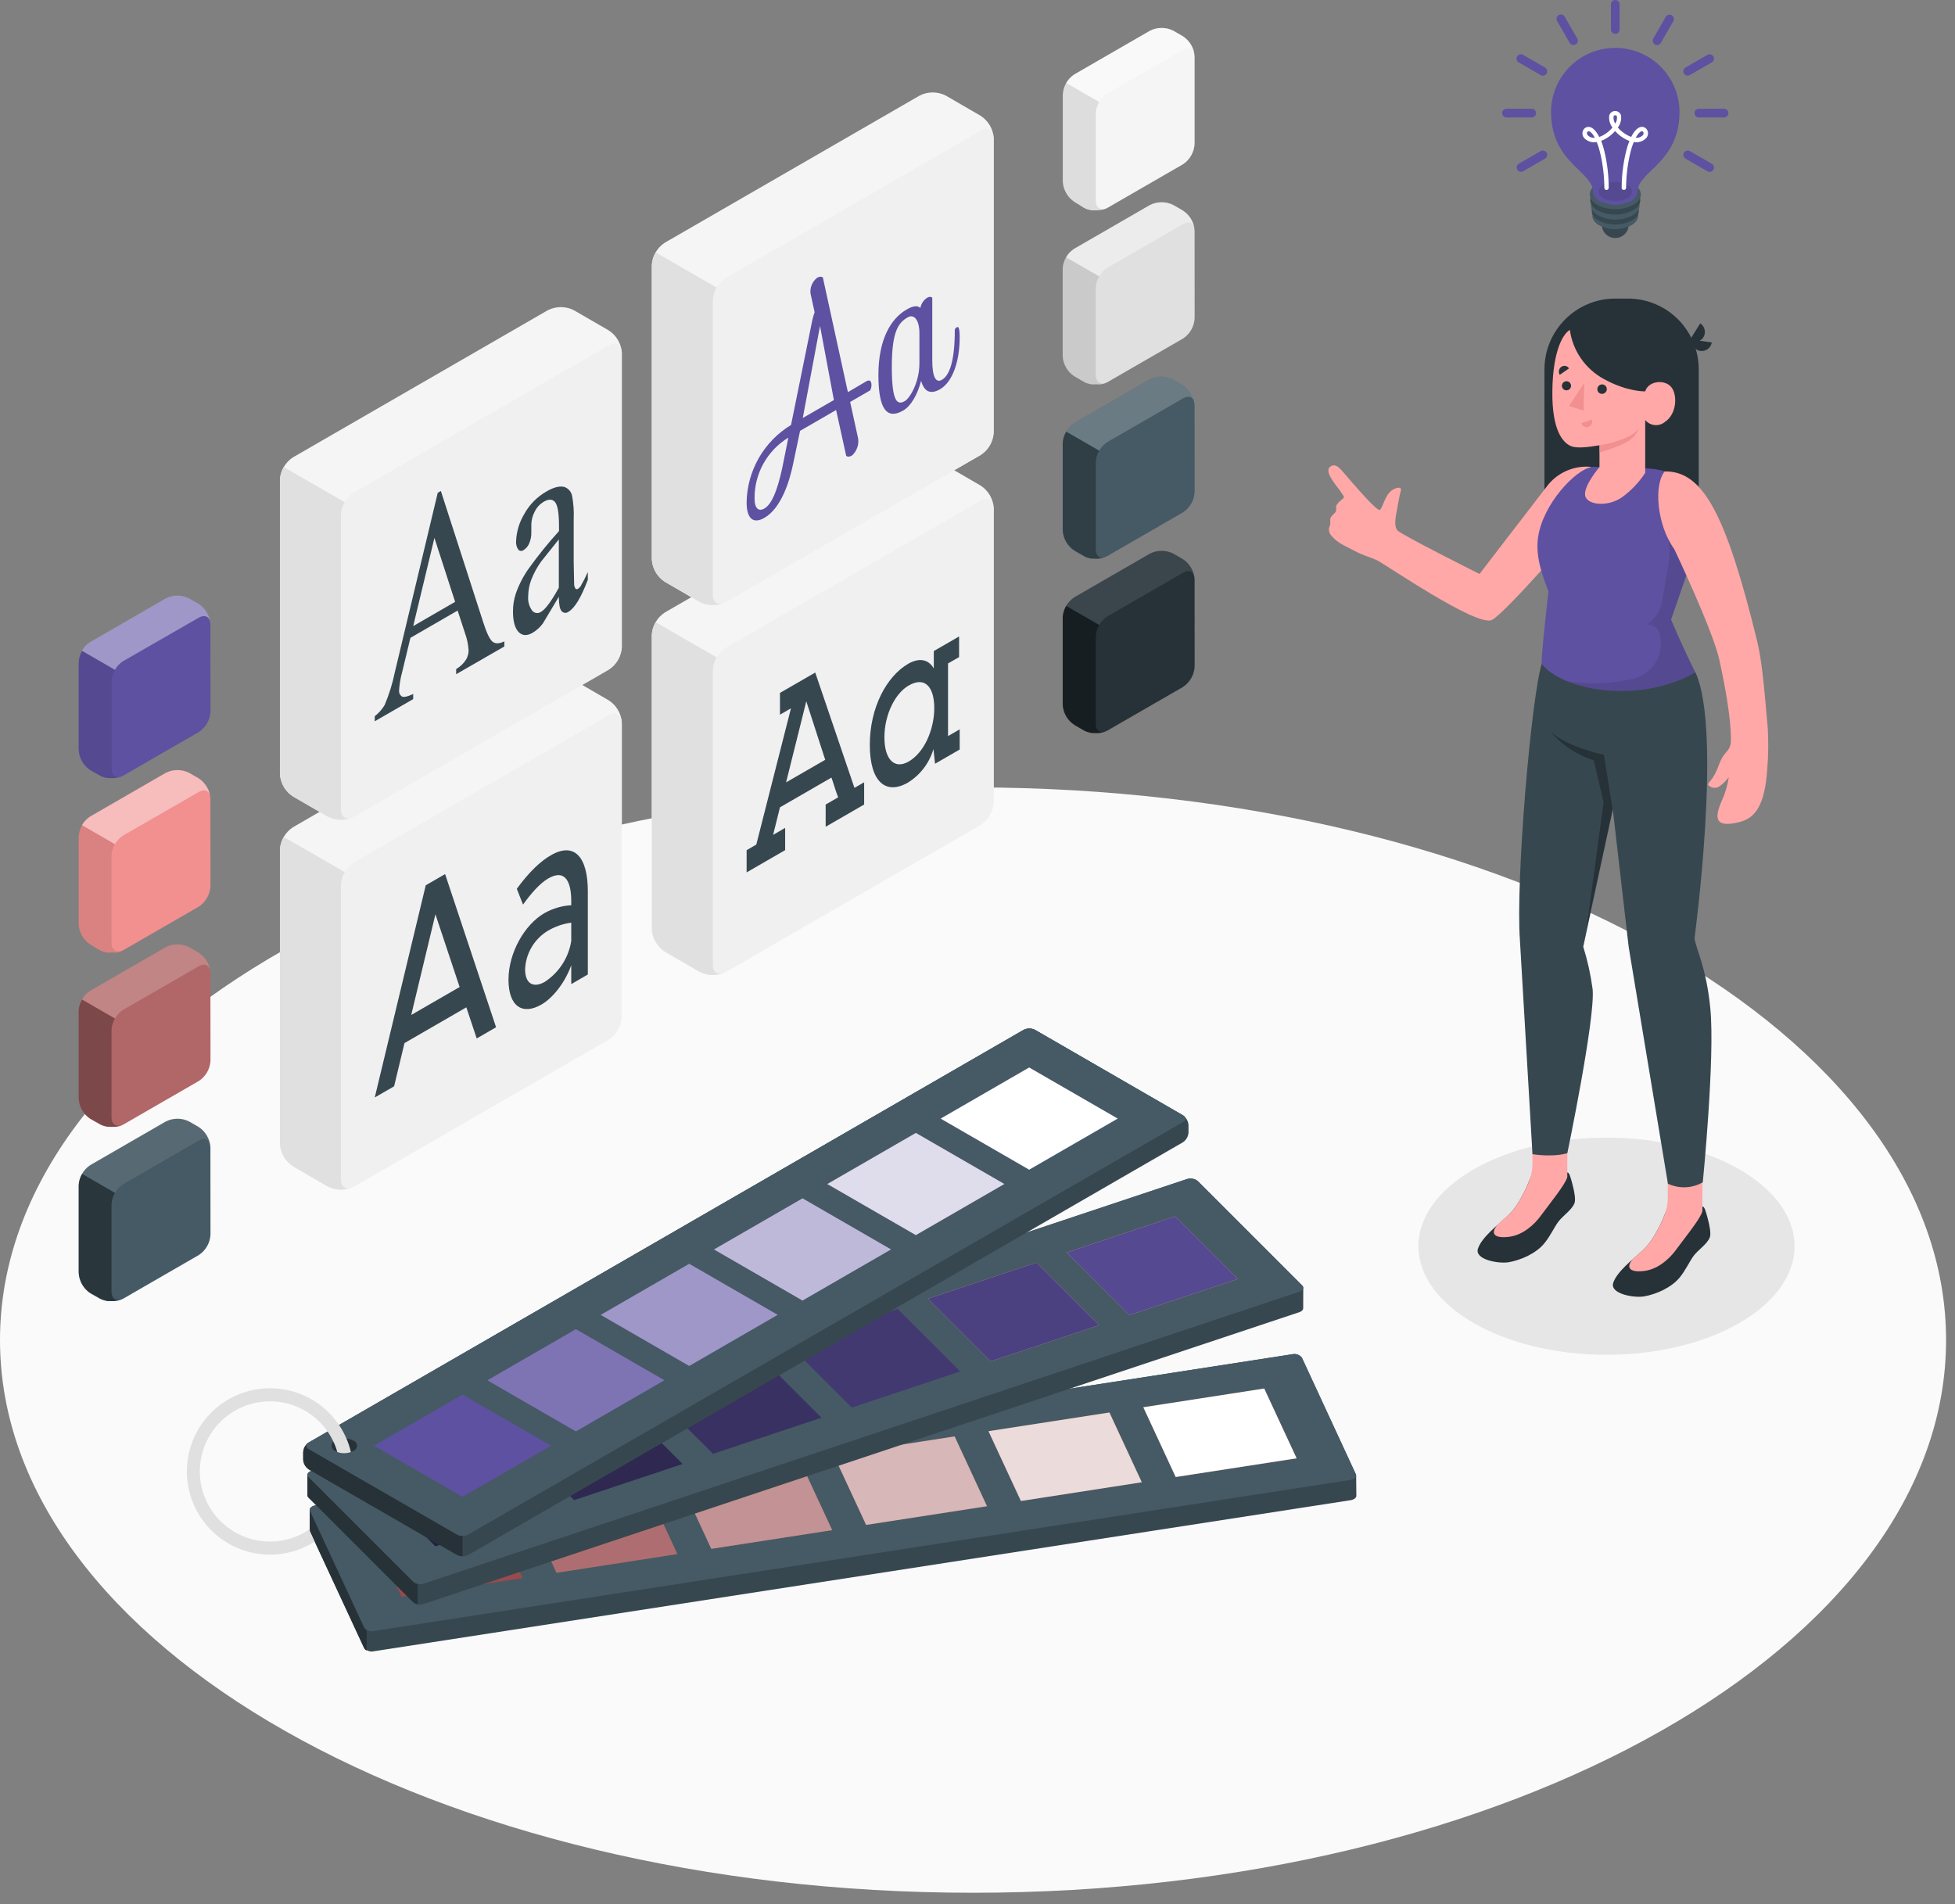 <svg xmlns="http://www.w3.org/2000/svg" width="155" height="151" viewBox="0 0 155 151" fill="none"><rect x="0" y="0" width="155" height="151" fill="#808080" stroke="none"/><path d="M77.146 150.079C119.752 150.079 154.292 130.459 154.292 106.256C154.292 82.054 119.752 62.434 77.146 62.434C34.539 62.434 0 82.054 0 106.256C0 130.459 34.539 150.079 77.146 150.079Z" fill="#FAFAFA"></path><path d="M127.369 107.421C135.603 107.421 142.279 103.567 142.279 98.812C142.279 94.057 135.603 90.203 127.369 90.203C119.135 90.203 112.46 94.057 112.46 98.812C112.46 103.567 119.135 107.421 127.369 107.421Z" fill="#E6E6E6"></path><path d="M107.521 116.991C107.521 116.96 107.514 116.929 107.5 116.901L103.204 107.642C103.113 107.529 102.991 107.445 102.853 107.399C102.716 107.353 102.568 107.348 102.427 107.383L25.029 119.358C24.742 119.403 24.555 119.555 24.559 119.704V121.325C24.559 121.356 24.566 121.386 24.579 121.414L28.875 130.67C28.967 130.782 29.089 130.867 29.226 130.912C29.364 130.958 29.512 130.964 29.653 130.929L107.068 118.954C107.359 118.909 107.545 118.757 107.538 118.591L107.521 116.991Z" fill="#37474F"></path><path d="M25.029 119.358L102.444 107.383C102.585 107.348 102.733 107.353 102.871 107.399C103.008 107.445 103.13 107.529 103.222 107.642L107.5 116.901C107.59 117.094 107.39 117.295 107.051 117.347L29.653 129.322C29.512 129.358 29.364 129.353 29.226 129.307C29.088 129.261 28.966 129.176 28.875 129.063L24.579 119.814C24.489 119.61 24.69 119.41 25.029 119.358Z" fill="#455A64"></path><path d="M29.276 121.076L31.847 126.609L41.434 125.126L38.867 119.593L29.276 121.076Z" fill="#9A4A4D"></path><path d="M53.825 117.278L56.392 122.811L65.983 121.328L63.411 115.795L53.825 117.278Z" fill="#9A4A4D"></path><path opacity="0.4" d="M53.825 117.278L56.392 122.811L65.983 121.328L63.411 115.795L53.825 117.278Z" fill="white"></path><path d="M66.097 115.377L68.668 120.913L78.255 119.431L75.688 113.894L66.097 115.377Z" fill="#9A4A4D"></path><path opacity="0.6" d="M66.097 115.377L68.668 120.913L78.255 119.431L75.688 113.894L66.097 115.377Z" fill="white"></path><path d="M78.369 113.479L80.941 119.016L90.528 117.53L87.96 111.997L78.369 113.479Z" fill="#9A4A4D"></path><path opacity="0.8" d="M78.369 113.479L80.941 119.016L90.528 117.53L87.96 111.997L78.369 113.479Z" fill="white"></path><path d="M90.645 111.582L93.213 117.115L102.804 115.632L100.232 110.096L90.645 111.582Z" fill="#9A4A4D"></path><path d="M90.645 111.582L93.213 117.115L102.804 115.632L100.232 110.096L90.645 111.582Z" fill="white"></path><path d="M41.552 119.175L44.12 124.711L53.707 123.225L51.139 117.692L41.552 119.175Z" fill="#9A4A4D"></path><path opacity="0.2" d="M41.552 119.175L44.12 124.711L53.707 123.225L51.139 117.692L41.552 119.175Z" fill="white"></path><path d="M29.069 129.246V130.874C28.986 130.837 28.918 130.774 28.875 130.694L24.579 121.439C24.568 121.411 24.561 121.382 24.559 121.352V119.728C24.558 119.759 24.566 119.79 24.579 119.818L28.875 129.073C28.921 129.149 28.988 129.209 29.069 129.246Z" fill="#263238"></path><path d="M103.329 102.109C103.328 102.075 103.32 102.041 103.306 102.011C103.292 101.98 103.271 101.952 103.246 101.929L94.951 93.635C94.829 93.542 94.686 93.481 94.535 93.458C94.383 93.434 94.228 93.449 94.084 93.5L24.683 116.628C24.483 116.697 24.372 116.818 24.369 116.942V118.56C24.369 118.594 24.377 118.628 24.391 118.66C24.405 118.691 24.426 118.72 24.451 118.743L32.746 127.037C32.868 127.13 33.011 127.192 33.163 127.215C33.314 127.239 33.469 127.224 33.614 127.172L103.007 104.048C103.211 103.982 103.322 103.858 103.322 103.73L103.329 102.109Z" fill="#37474F"></path><path d="M24.683 116.628L94.077 93.496C94.222 93.445 94.376 93.431 94.528 93.455C94.679 93.478 94.822 93.539 94.945 93.631L103.239 101.926C103.415 102.102 103.312 102.327 103.008 102.427L33.617 125.562C33.472 125.612 33.318 125.627 33.166 125.603C33.015 125.58 32.872 125.519 32.749 125.427L24.455 117.132C24.275 116.956 24.379 116.732 24.683 116.628Z" fill="#455A64"></path><path d="M29.556 117.651L34.523 122.614L43.118 119.749L38.155 114.786L29.556 117.651Z" fill="#5E51A1"></path><path opacity="0.6" d="M29.556 117.651L34.523 122.614L43.118 119.749L38.155 114.786L29.556 117.651Z" fill="black"></path><path d="M51.564 110.317L56.531 115.276L65.126 112.411L60.163 107.448L51.564 110.317Z" fill="#5E51A1"></path><g opacity="0.4"><path d="M51.564 110.317L56.531 115.276L65.126 112.411L60.163 107.448L51.564 110.317Z" fill="black"></path></g><path d="M62.568 106.647L67.535 111.61L76.13 108.745L71.167 103.782L62.568 106.647Z" fill="#5E51A1"></path><g opacity="0.3"><path d="M62.568 106.647L67.535 111.61L76.13 108.745L71.167 103.782L62.568 106.647Z" fill="black"></path></g><path d="M73.572 102.98L78.539 107.943L87.134 105.074L82.171 100.115L73.572 102.98Z" fill="#FFA8A7"></path><path d="M73.572 102.98L78.539 107.943L87.134 105.074L82.171 100.115L73.572 102.98Z" fill="#5E51A1"></path><path opacity="0.2" d="M73.572 102.98L78.539 107.943L87.134 105.074L82.171 100.115L73.572 102.98Z" fill="black"></path><path d="M84.576 99.313L89.543 104.272L98.138 101.407L93.175 96.445L84.576 99.313Z" fill="#FFA8A7"></path><path d="M84.576 99.313L89.543 104.272L98.138 101.407L93.175 96.445L84.576 99.313Z" fill="#5E51A1"></path><path opacity="0.1" d="M84.576 99.313L89.543 104.272L98.138 101.407L93.175 96.445L84.576 99.313Z" fill="black"></path><path d="M40.56 113.984L45.526 118.947L54.122 116.078L49.159 111.119L40.56 113.984Z" fill="#5E51A1"></path><g opacity="0.5"><path d="M40.56 113.984L45.526 118.947L54.122 116.078L49.159 111.119L40.56 113.984Z" fill="black"></path></g><path d="M33.109 125.593V127.21C32.98 127.189 32.861 127.131 32.763 127.044L24.469 118.75C24.443 118.726 24.423 118.698 24.409 118.667C24.394 118.635 24.387 118.601 24.386 118.567V116.973C24.393 117.035 24.422 117.092 24.469 117.132L32.763 125.427C32.861 125.514 32.98 125.571 33.109 125.593Z" fill="#263238"></path><path d="M24.037 115.152V115.736C24.046 115.892 24.091 116.043 24.169 116.178C24.247 116.313 24.356 116.428 24.486 116.514L36.237 123.288C36.376 123.359 36.53 123.396 36.686 123.396C36.842 123.396 36.996 123.359 37.135 123.288L93.78 90.576C93.911 90.491 94.019 90.376 94.097 90.241C94.176 90.106 94.221 89.954 94.229 89.798V89.214C94.221 89.058 94.176 88.907 94.098 88.772C94.02 88.636 93.911 88.522 93.78 88.437L82.046 81.659C81.907 81.59 81.753 81.553 81.597 81.553C81.441 81.553 81.287 81.59 81.148 81.659L24.486 114.374C24.355 114.46 24.247 114.575 24.169 114.71C24.091 114.845 24.046 114.996 24.037 115.152Z" fill="#37474F"></path><path d="M24.486 114.374L81.165 81.659C81.305 81.59 81.459 81.553 81.615 81.553C81.77 81.553 81.924 81.59 82.064 81.659L93.797 88.437C94.046 88.579 94.046 88.81 93.797 88.955L37.121 121.667C36.982 121.737 36.828 121.774 36.672 121.774C36.516 121.774 36.362 121.737 36.223 121.667L24.472 114.893C24.418 114.873 24.372 114.837 24.339 114.79C24.307 114.743 24.29 114.686 24.292 114.629C24.293 114.571 24.313 114.516 24.348 114.47C24.383 114.424 24.431 114.391 24.486 114.374Z" fill="#455A64"></path><path d="M36.672 121.777V123.395C36.516 123.398 36.361 123.361 36.223 123.288L24.489 116.514C24.359 116.428 24.25 116.313 24.172 116.178C24.095 116.043 24.049 115.892 24.04 115.736V115.152C24.046 115.015 24.079 114.881 24.139 114.758C24.198 114.635 24.282 114.526 24.386 114.437C24.23 114.578 24.261 114.782 24.476 114.893L36.209 121.667C36.351 121.744 36.511 121.782 36.672 121.777Z" fill="#263238"></path><path d="M24.486 114.374L81.165 81.659C81.305 81.59 81.459 81.553 81.615 81.553C81.77 81.553 81.924 81.59 82.064 81.659L93.797 88.437C94.046 88.579 94.046 88.81 93.797 88.955L37.121 121.667C36.982 121.737 36.828 121.773 36.672 121.773C36.516 121.773 36.362 121.737 36.223 121.667L24.472 114.893C24.418 114.873 24.372 114.837 24.339 114.79C24.307 114.743 24.29 114.686 24.292 114.629C24.293 114.571 24.313 114.516 24.348 114.47C24.383 114.424 24.431 114.391 24.486 114.374Z" fill="#455A64"></path><path d="M29.653 114.634L36.672 118.684L43.691 114.63L36.672 110.58L29.653 114.634Z" fill="#5E51A1"></path><path d="M47.624 104.259L54.644 108.309L61.659 104.255L54.644 100.205L47.624 104.259Z" fill="#5E51A1"></path><path opacity="0.4" d="M47.624 104.259L54.644 108.309L61.659 104.255L54.644 100.205L47.624 104.259Z" fill="white"></path><path d="M56.607 99.071L63.626 103.122L70.645 99.068L63.629 95.017L56.607 99.071Z" fill="#5E51A1"></path><path opacity="0.6" d="M56.607 99.071L63.626 103.122L70.645 99.068L63.629 95.017L56.607 99.071Z" fill="white"></path><path d="M65.592 93.883L72.612 97.934L79.631 93.88L72.612 89.83L65.592 93.883Z" fill="#5E51A1"></path><path opacity="0.8" d="M65.592 93.883L72.612 97.934L79.631 93.88L72.612 89.83L65.592 93.883Z" fill="white"></path><path d="M74.578 88.696L81.597 92.746L88.617 88.693L81.597 84.642L74.578 88.696Z" fill="#5E51A1"></path><path d="M74.578 88.696L81.597 92.746L88.617 88.693L81.597 84.642L74.578 88.696Z" fill="white"></path><path d="M38.639 109.446L45.658 113.497L52.677 109.443L45.658 105.392L38.639 109.446Z" fill="#5E51A1"></path><path opacity="0.2" d="M38.639 109.446L45.658 113.497L52.677 109.443L45.658 105.392L38.639 109.446Z" fill="white"></path><path d="M28.011 114.222C28.097 114.252 28.171 114.308 28.223 114.381C28.276 114.455 28.304 114.543 28.304 114.634C28.304 114.724 28.276 114.812 28.223 114.886C28.171 114.96 28.097 115.015 28.011 115.045C27.79 115.156 27.547 115.213 27.299 115.213C27.052 115.213 26.808 115.156 26.587 115.045C26.502 115.015 26.428 114.96 26.376 114.886C26.323 114.812 26.295 114.724 26.295 114.634C26.295 114.543 26.323 114.455 26.376 114.381C26.428 114.308 26.502 114.252 26.587 114.222C26.808 114.11 27.052 114.051 27.299 114.051C27.547 114.051 27.791 114.11 28.011 114.222Z" fill="#263238"></path><path d="M27.468 114.06C26.997 112.967 26.239 112.022 25.274 111.325C24.309 110.628 23.173 110.205 21.988 110.1C20.802 109.996 19.61 110.215 18.538 110.733C17.466 111.251 16.555 112.05 15.9 113.044C15.245 114.038 14.872 115.191 14.819 116.38C14.767 117.57 15.036 118.751 15.601 119.799C16.165 120.847 17.002 121.724 18.023 122.335C19.045 122.946 20.213 123.269 21.403 123.27C22.659 123.272 23.889 122.912 24.946 122.234L24.579 121.442C24.567 121.415 24.561 121.386 24.558 121.356V121.249C23.632 121.891 22.531 122.235 21.403 122.234C20.406 122.234 19.427 121.966 18.569 121.458C17.712 120.95 17.006 120.22 16.527 119.346C16.047 118.472 15.812 117.485 15.845 116.488C15.878 115.492 16.178 114.523 16.715 113.682C17.251 112.841 18.003 112.161 18.893 111.711C19.783 111.261 20.777 111.058 21.772 111.124C22.767 111.19 23.725 111.523 24.548 112.087C25.37 112.651 26.025 113.425 26.445 114.33C26.568 114.589 26.667 114.858 26.743 115.135C27.092 115.256 27.472 115.256 27.821 115.135C27.734 114.767 27.616 114.408 27.468 114.06Z" fill="#E0E0E0"></path><path d="M16.682 49.515C16.664 49.193 16.57 48.88 16.41 48.6C16.249 48.321 16.025 48.082 15.756 47.904L14.999 47.469C14.711 47.322 14.393 47.246 14.07 47.246C13.746 47.246 13.428 47.322 13.14 47.469L7.154 50.925C6.885 51.102 6.662 51.34 6.503 51.62C6.343 51.9 6.253 52.214 6.238 52.535V59.447C6.253 59.77 6.344 60.084 6.503 60.364C6.662 60.645 6.885 60.883 7.154 61.062L7.911 61.497C7.974 61.533 8.04 61.565 8.108 61.59L8.184 61.614C8.229 61.632 8.275 61.646 8.322 61.656L8.429 61.68L8.547 61.697H8.678H9.003C9.061 61.694 9.119 61.687 9.176 61.677H9.221L9.404 61.639H9.428C9.549 61.607 9.665 61.561 9.774 61.5L15.763 58.044C16.032 57.866 16.256 57.628 16.417 57.349C16.577 57.069 16.671 56.756 16.689 56.434L16.682 49.515Z" fill="#5E51A1"></path><path opacity="0.4" d="M16.672 49.359C16.603 48.882 16.219 48.71 15.756 48.979L9.767 52.421C9.494 52.593 9.269 52.83 9.114 53.113L6.497 51.602C6.654 51.32 6.88 51.082 7.154 50.911L13.14 47.455C13.427 47.309 13.745 47.232 14.068 47.232C14.39 47.232 14.708 47.309 14.996 47.455L15.756 47.891C16.006 48.055 16.216 48.271 16.375 48.525C16.533 48.778 16.634 49.063 16.672 49.359Z" fill="white"></path><path opacity="0.1" d="M9.601 61.569C9.583 61.58 9.563 61.587 9.542 61.59L9.407 61.635C9.288 61.67 9.165 61.694 9.041 61.708C8.98 61.711 8.919 61.711 8.858 61.708C8.533 61.715 8.212 61.638 7.925 61.486L7.154 61.061C6.886 60.882 6.664 60.643 6.505 60.363C6.346 60.083 6.255 59.769 6.238 59.447V52.535C6.242 52.338 6.28 52.143 6.349 51.958L6.449 51.734C6.468 51.694 6.488 51.656 6.511 51.62L9.127 53.13C8.958 53.406 8.863 53.722 8.854 54.046V60.958C8.854 61.407 9.093 61.649 9.432 61.618H9.49C9.528 61.604 9.565 61.588 9.601 61.569Z" fill="black"></path><path d="M16.682 63.336C16.664 63.014 16.57 62.7 16.41 62.421C16.249 62.141 16.025 61.903 15.756 61.725L14.999 61.289C14.711 61.143 14.393 61.066 14.07 61.066C13.746 61.066 13.428 61.143 13.14 61.289L7.154 64.746C6.885 64.922 6.663 65.16 6.503 65.439C6.344 65.719 6.253 66.031 6.238 66.353V73.265C6.251 73.588 6.341 73.904 6.501 74.186C6.66 74.467 6.884 74.707 7.154 74.886L7.911 75.325C7.974 75.361 8.04 75.392 8.108 75.418L8.184 75.442C8.229 75.442 8.274 75.473 8.322 75.484L8.429 75.504L8.547 75.525C8.591 75.528 8.634 75.528 8.678 75.525H8.775H8.927H9H9.172H9.217C9.279 75.515 9.34 75.501 9.4 75.484H9.425C9.545 75.452 9.661 75.406 9.77 75.345L15.76 71.889C16.029 71.711 16.252 71.473 16.413 71.194C16.574 70.914 16.667 70.601 16.686 70.279L16.682 63.336Z" fill="#F28F8F"></path><path opacity="0.4" d="M16.672 63.176C16.603 62.703 16.219 62.527 15.756 62.8L9.767 66.246C9.493 66.416 9.268 66.654 9.114 66.937L6.497 65.426C6.653 65.143 6.879 64.905 7.154 64.735L13.14 61.279C13.427 61.133 13.745 61.056 14.068 61.056C14.39 61.056 14.708 61.133 14.996 61.279L15.756 61.715C16.005 61.878 16.215 62.093 16.373 62.346C16.531 62.598 16.633 62.881 16.672 63.176Z" fill="white"></path><path opacity="0.1" d="M9.601 75.39C9.582 75.399 9.562 75.406 9.542 75.411C9.498 75.428 9.453 75.442 9.407 75.453C9.288 75.491 9.165 75.515 9.041 75.525C8.98 75.529 8.919 75.529 8.858 75.525C8.533 75.532 8.212 75.456 7.925 75.304L7.154 74.886C6.886 74.706 6.664 74.466 6.505 74.185C6.346 73.904 6.254 73.591 6.238 73.268V66.356C6.242 66.159 6.279 65.964 6.349 65.779C6.378 65.701 6.411 65.625 6.449 65.551C6.468 65.513 6.488 65.476 6.511 65.44L9.114 66.937C8.944 67.213 8.85 67.529 8.841 67.853V74.765C8.841 75.214 9.079 75.456 9.418 75.421H9.476L9.601 75.39Z" fill="black"></path><path d="M16.682 77.153C16.665 76.831 16.572 76.518 16.411 76.239C16.25 75.959 16.026 75.722 15.756 75.546L14.999 75.107C14.711 74.962 14.392 74.887 14.07 74.887C13.747 74.887 13.428 74.962 13.14 75.107L7.154 78.563C6.878 78.733 6.651 78.971 6.494 79.254C6.332 79.534 6.244 79.85 6.238 80.173V87.085C6.251 87.409 6.341 87.725 6.501 88.008C6.66 88.29 6.884 88.531 7.154 88.71L7.911 89.145C7.973 89.183 8.039 89.215 8.108 89.239L8.184 89.266L8.322 89.308L8.429 89.328L8.547 89.349H8.678H8.775H9.003H9.176H9.221L9.404 89.311H9.428C9.549 89.278 9.665 89.231 9.774 89.169L15.763 85.713C16.033 85.537 16.257 85.3 16.418 85.021C16.579 84.741 16.672 84.428 16.689 84.106L16.682 77.153Z" fill="#B16668"></path><path opacity="0.2" d="M16.672 76.997C16.603 76.52 16.219 76.348 15.756 76.617L9.767 80.07C9.494 80.241 9.269 80.479 9.114 80.761L6.497 79.251C6.654 78.968 6.88 78.73 7.154 78.559L13.14 75.103C13.427 74.957 13.745 74.88 14.068 74.88C14.39 74.88 14.708 74.957 14.996 75.103L15.756 75.542C16.004 75.705 16.214 75.919 16.372 76.171C16.53 76.421 16.632 76.703 16.672 76.997Z" fill="white"></path><path opacity="0.3" d="M9.601 89.211L9.542 89.232C9.497 89.232 9.452 89.263 9.407 89.273C9.288 89.311 9.165 89.336 9.041 89.346C8.98 89.349 8.919 89.349 8.858 89.346C8.533 89.353 8.212 89.276 7.925 89.125L7.154 88.71C6.885 88.529 6.662 88.288 6.503 88.007C6.344 87.724 6.253 87.409 6.238 87.085V80.173C6.242 79.977 6.28 79.783 6.349 79.6C6.378 79.522 6.411 79.446 6.449 79.372C6.468 79.332 6.488 79.294 6.511 79.258L9.114 80.761C8.944 81.037 8.85 81.353 8.841 81.677V88.589C8.841 89.038 9.079 89.28 9.418 89.249H9.476L9.601 89.211Z" fill="black"></path><path d="M16.682 90.974C16.664 90.652 16.57 90.338 16.41 90.059C16.249 89.779 16.025 89.541 15.756 89.363L14.999 88.928C14.711 88.781 14.393 88.705 14.07 88.705C13.746 88.705 13.428 88.781 13.14 88.928L7.154 92.384C6.885 92.561 6.662 92.799 6.503 93.079C6.343 93.359 6.253 93.672 6.238 93.994V100.906C6.253 101.23 6.343 101.546 6.502 101.829C6.662 102.112 6.885 102.353 7.154 102.534L7.911 102.97C7.974 103.006 8.04 103.037 8.108 103.063L8.184 103.087C8.229 103.087 8.274 103.118 8.322 103.128C8.371 103.139 8.395 103.128 8.429 103.149C8.468 103.16 8.507 103.167 8.547 103.17H8.678H8.775H8.927H9.003L9.176 103.149H9.221C9.283 103.139 9.344 103.125 9.404 103.108H9.428C9.549 103.076 9.665 103.03 9.774 102.97L15.763 99.513C16.032 99.335 16.256 99.097 16.417 98.818C16.577 98.538 16.671 98.225 16.689 97.903L16.682 90.974Z" fill="#455A64"></path><path opacity="0.1" d="M16.672 90.815C16.603 90.341 16.219 90.168 15.756 90.438L9.767 93.894C9.494 94.065 9.269 94.303 9.114 94.585L6.497 93.075C6.654 92.792 6.88 92.555 7.154 92.384L13.14 88.928C13.427 88.781 13.745 88.705 14.068 88.705C14.39 88.705 14.708 88.781 14.996 88.928L15.756 89.363C16.003 89.526 16.213 89.739 16.371 89.99C16.529 90.24 16.632 90.521 16.672 90.815Z" fill="white"></path><path opacity="0.4" d="M9.601 103.028C9.583 103.039 9.563 103.046 9.542 103.049L9.407 103.094C9.288 103.129 9.165 103.153 9.041 103.167H8.858C8.533 103.173 8.212 103.097 7.925 102.945L7.154 102.534C6.885 102.353 6.662 102.112 6.502 101.829C6.343 101.546 6.253 101.23 6.238 100.906V93.994C6.242 93.797 6.279 93.602 6.349 93.417C6.378 93.339 6.411 93.263 6.449 93.189C6.468 93.151 6.488 93.114 6.511 93.078L9.114 94.585C8.944 94.861 8.85 95.177 8.841 95.501V102.413C8.841 102.862 9.079 103.104 9.418 103.07H9.476C9.519 103.059 9.561 103.045 9.601 103.028Z" fill="black"></path><path d="M94.713 4.486C94.694 4.164 94.6 3.85 94.439 3.571C94.278 3.291 94.053 3.053 93.783 2.876L93.03 2.44C92.742 2.293 92.423 2.217 92.1 2.217C91.777 2.217 91.459 2.293 91.171 2.44L85.185 5.896C84.916 6.071 84.693 6.307 84.532 6.584C84.372 6.862 84.279 7.173 84.262 7.493V14.405C84.281 14.727 84.375 15.041 84.536 15.32C84.698 15.6 84.922 15.838 85.192 16.015L85.948 16.479C86.011 16.514 86.075 16.546 86.142 16.572L86.222 16.596C86.266 16.596 86.311 16.627 86.36 16.637C86.408 16.648 86.432 16.637 86.467 16.658C86.505 16.669 86.545 16.676 86.584 16.679H86.716H87.037L87.21 16.658H87.255C87.317 16.648 87.378 16.634 87.438 16.617H87.462C87.582 16.584 87.698 16.538 87.808 16.479L93.797 13.023C94.066 12.842 94.289 12.601 94.448 12.319C94.607 12.037 94.698 11.722 94.713 11.398V4.486Z" fill="#F5F5F5"></path><path opacity="0.4" d="M94.713 4.327C94.644 3.854 94.26 3.681 93.797 3.95L87.801 7.406C87.527 7.576 87.302 7.815 87.148 8.098L84.528 6.587C84.687 6.305 84.914 6.068 85.188 5.896L91.174 2.44C91.461 2.293 91.779 2.217 92.102 2.217C92.424 2.217 92.743 2.293 93.03 2.44L93.79 2.875C94.039 3.037 94.25 3.251 94.409 3.501C94.568 3.751 94.672 4.033 94.713 4.327Z" fill="white"></path><path opacity="0.1" d="M87.638 16.541C87.62 16.551 87.6 16.558 87.58 16.561L87.445 16.606C87.325 16.641 87.203 16.665 87.079 16.679H87.061H86.878C86.553 16.686 86.232 16.61 85.945 16.458L85.192 16.022C84.921 15.845 84.696 15.607 84.534 15.328C84.372 15.048 84.278 14.734 84.258 14.412V7.493C84.264 7.295 84.302 7.1 84.373 6.916C84.402 6.838 84.435 6.762 84.473 6.688L84.531 6.577L87.151 8.087C86.981 8.363 86.887 8.679 86.878 9.003V15.915C86.878 16.364 87.117 16.606 87.455 16.572H87.514C87.556 16.565 87.598 16.554 87.638 16.541Z" fill="black"></path><path d="M94.713 18.307C94.696 17.984 94.603 17.67 94.441 17.39C94.28 17.11 94.054 16.872 93.783 16.696L93.03 16.257C92.741 16.113 92.423 16.037 92.1 16.037C91.777 16.037 91.459 16.113 91.17 16.257L85.185 19.713C84.909 19.883 84.681 20.121 84.525 20.404C84.359 20.681 84.266 20.995 84.255 21.317V28.229C84.272 28.552 84.365 28.866 84.526 29.146C84.688 29.426 84.914 29.663 85.185 29.84L85.941 30.278C86.003 30.314 86.068 30.345 86.135 30.368L86.215 30.396L86.353 30.437L86.46 30.458L86.577 30.479H86.709H86.805H87.03H87.203H87.248C87.31 30.47 87.371 30.457 87.431 30.441H87.455C87.575 30.409 87.692 30.362 87.801 30.303L93.79 26.846C94.06 26.67 94.284 26.433 94.445 26.154C94.606 25.875 94.699 25.561 94.716 25.239L94.713 18.307Z" fill="#E0E0E0"></path><path opacity="0.4" d="M94.713 18.148C94.644 17.671 94.26 17.498 93.797 17.767L87.801 21.227C87.527 21.397 87.302 21.635 87.148 21.918L84.528 20.411C84.686 20.129 84.913 19.891 85.188 19.72L91.174 16.264C91.461 16.117 91.779 16.041 92.102 16.041C92.424 16.041 92.743 16.117 93.03 16.264L93.79 16.7C94.038 16.861 94.249 17.074 94.409 17.324C94.568 17.573 94.671 17.854 94.713 18.148Z" fill="white"></path><path opacity="0.1" d="M87.638 30.361L87.58 30.382L87.445 30.424C87.326 30.462 87.203 30.486 87.079 30.496H87.061C87 30.5 86.939 30.5 86.878 30.496C86.553 30.503 86.232 30.427 85.945 30.275L85.192 29.84C84.921 29.662 84.696 29.424 84.534 29.145C84.372 28.865 84.278 28.552 84.258 28.229V21.317C84.264 21.121 84.302 20.927 84.373 20.743C84.402 20.665 84.435 20.589 84.473 20.515L84.531 20.404L87.151 21.911C86.982 22.188 86.888 22.503 86.878 22.827V29.739C86.878 30.185 87.117 30.43 87.455 30.396H87.514C87.556 30.388 87.598 30.376 87.638 30.361Z" fill="black"></path><path d="M94.713 32.124C94.696 31.802 94.603 31.488 94.441 31.209C94.28 30.929 94.054 30.692 93.783 30.517L93.03 30.078C92.742 29.931 92.423 29.855 92.1 29.855C91.777 29.855 91.458 29.931 91.17 30.078L85.185 33.534C84.913 33.709 84.687 33.947 84.525 34.227C84.364 34.507 84.271 34.822 84.255 35.145V42.057C84.272 42.379 84.365 42.694 84.526 42.973C84.688 43.253 84.914 43.491 85.185 43.667L85.941 44.103C86.004 44.139 86.068 44.17 86.135 44.196L86.215 44.22C86.259 44.238 86.306 44.251 86.353 44.262L86.46 44.286H86.577H86.709H87.03C87.088 44.282 87.146 44.275 87.203 44.265H87.248L87.431 44.227H87.455C87.575 44.192 87.691 44.145 87.801 44.085L93.79 40.629C94.059 40.451 94.283 40.213 94.444 39.934C94.605 39.654 94.698 39.341 94.716 39.019L94.713 32.124Z" fill="#455A64"></path><path opacity="0.2" d="M94.713 31.968C94.644 31.491 94.26 31.319 93.797 31.588L87.808 35.044C87.534 35.214 87.309 35.453 87.155 35.736L84.535 34.225C84.694 33.943 84.921 33.706 85.195 33.534L91.181 30.078C91.468 29.931 91.786 29.855 92.109 29.855C92.431 29.855 92.749 29.931 93.037 30.078L93.797 30.513C94.045 30.676 94.255 30.89 94.413 31.142C94.571 31.392 94.673 31.674 94.713 31.968Z" fill="white"></path><path opacity="0.3" d="M87.638 44.179L87.58 44.203L87.445 44.244C87.325 44.279 87.203 44.303 87.079 44.317H87.061C87 44.321 86.939 44.321 86.878 44.317C86.553 44.323 86.232 44.245 85.945 44.092L85.192 43.657C84.921 43.48 84.696 43.242 84.534 42.962C84.372 42.683 84.278 42.369 84.258 42.046V35.141C84.264 34.944 84.303 34.749 84.373 34.564L84.473 34.339L84.531 34.225L87.151 35.736C86.981 36.012 86.887 36.328 86.878 36.651V43.564C86.878 44.013 87.117 44.255 87.455 44.224H87.514C87.557 44.212 87.598 44.197 87.638 44.179Z" fill="black"></path><path d="M94.713 45.945C94.696 45.622 94.603 45.308 94.441 45.028C94.28 44.748 94.054 44.51 93.783 44.334L93.03 43.899C92.742 43.752 92.423 43.676 92.1 43.676C91.777 43.676 91.458 43.752 91.17 43.899L85.185 47.355C84.913 47.53 84.687 47.768 84.525 48.048C84.364 48.328 84.271 48.642 84.255 48.965V55.877C84.272 56.2 84.365 56.513 84.527 56.793C84.688 57.072 84.914 57.309 85.185 57.484L85.941 57.923C86.004 57.959 86.068 57.99 86.135 58.017L86.215 58.041C86.259 58.041 86.304 58.072 86.353 58.082C86.401 58.093 86.425 58.082 86.46 58.103C86.499 58.112 86.538 58.119 86.577 58.124H86.709H86.957H87.03C87.088 58.121 87.146 58.116 87.203 58.107H87.248C87.31 58.096 87.371 58.083 87.431 58.065H87.455C87.575 58.033 87.692 57.986 87.801 57.927L93.79 54.471C94.059 54.293 94.283 54.055 94.444 53.775C94.605 53.495 94.698 53.182 94.716 52.86L94.713 45.945Z" fill="#263238"></path><path opacity="0.1" d="M94.713 45.786C94.644 45.312 94.26 45.139 93.797 45.409L87.808 48.865C87.533 49.034 87.308 49.273 87.155 49.556L84.535 48.046C84.694 47.764 84.921 47.526 85.195 47.355L91.181 43.899C91.468 43.752 91.786 43.676 92.109 43.676C92.431 43.676 92.749 43.752 93.037 43.899L93.797 44.334C94.045 44.497 94.254 44.71 94.412 44.961C94.57 45.211 94.673 45.492 94.713 45.786Z" fill="white"></path><path opacity="0.4" d="M87.638 57.999C87.62 58.008 87.6 58.015 87.58 58.02C87.536 58.037 87.491 58.051 87.445 58.062C87.326 58.1 87.203 58.124 87.079 58.134H87.061C87 58.138 86.939 58.138 86.878 58.134C86.553 58.141 86.232 58.065 85.945 57.913L85.192 57.477C84.921 57.3 84.696 57.062 84.534 56.783C84.372 56.503 84.278 56.19 84.258 55.867V48.965C84.264 48.768 84.302 48.573 84.373 48.388C84.402 48.31 84.435 48.234 84.473 48.16L84.531 48.049L87.151 49.56C86.981 49.836 86.887 50.152 86.878 50.476V57.388C86.878 57.837 87.117 58.079 87.455 58.044H87.514L87.638 57.999Z" fill="black"></path><path d="M55.48 77.067L52.715 75.466C52.414 75.271 52.163 75.008 51.982 74.697C51.802 74.387 51.698 74.038 51.678 73.68V50.348C51.698 49.989 51.802 49.641 51.982 49.33C52.162 49.019 52.413 48.756 52.715 48.561L72.912 36.9C73.233 36.737 73.589 36.651 73.949 36.651C74.309 36.651 74.665 36.737 74.986 36.9L77.751 38.504C78.052 38.699 78.303 38.962 78.483 39.273C78.663 39.584 78.768 39.932 78.787 40.291V63.619C78.767 63.978 78.663 64.327 78.483 64.638C78.303 64.949 78.052 65.213 77.751 65.409L57.553 77.067C57.233 77.232 56.877 77.318 56.517 77.318C56.156 77.318 55.8 77.232 55.48 77.067Z" fill="#F5F5F5"></path><path d="M57.543 51.364L77.74 39.703C78.311 39.375 78.777 39.641 78.777 40.301V63.619C78.757 63.978 78.653 64.327 78.473 64.638C78.293 64.949 78.042 65.213 77.74 65.409L57.543 77.066C56.973 77.412 56.507 77.129 56.507 76.472V53.151C56.526 52.792 56.63 52.443 56.811 52.133C56.991 51.822 57.242 51.559 57.543 51.364Z" fill="#F0F0F0"></path><path d="M57.412 77.136C57.104 77.265 56.772 77.326 56.438 77.314C56.105 77.302 55.778 77.218 55.48 77.067L52.715 75.466C52.414 75.27 52.163 75.006 51.982 74.695C51.802 74.384 51.698 74.035 51.678 73.676V50.348C51.689 49.989 51.792 49.639 51.979 49.332L56.817 52.124C56.632 52.432 56.529 52.782 56.517 53.14V76.462C56.513 77.077 56.904 77.353 57.412 77.136Z" fill="#E0E0E0"></path><path d="M62.71 56.164L61.839 56.669V54.941L64.635 53.327L67.745 62.471L68.513 62.029V63.792L65.461 65.554V63.792L66.453 63.221C66.239 62.689 66.086 62.105 65.921 61.656L61.839 64.013L61.296 66.197L62.25 65.644V67.407L59.195 69.173V67.41L59.962 66.968L62.71 56.164ZM65.426 60.246L63.926 55.608L62.323 62.036L65.426 60.246ZM76.088 57.83V59.43L74.142 60.553C74.142 60.788 74.001 59.171 74.001 59.416C73.674 60.513 72.956 61.451 71.983 62.053C70.254 63.049 68.962 62.036 68.962 59.057C68.962 56.078 70.31 53.614 72.007 52.632C72.833 52.155 73.6 52.238 74.035 53.005V51.623L76.04 50.465V52.1L75.165 52.605V58.362L76.088 57.83ZM70.12 58.462C70.12 60.277 70.956 61.013 72.041 60.384C73.292 59.662 74.025 57.878 74.07 56.306C74.118 54.578 73.41 53.565 72.041 54.357C70.97 54.975 70.12 56.665 70.12 58.462Z" fill="#37474F"></path><path d="M55.48 47.738L52.715 46.135C52.414 45.94 52.163 45.676 51.982 45.366C51.802 45.055 51.698 44.706 51.678 44.348V21.026C51.698 20.668 51.802 20.319 51.982 20.009C52.163 19.698 52.414 19.435 52.715 19.24L72.912 7.579C73.233 7.415 73.589 7.33 73.949 7.33C74.309 7.33 74.665 7.415 74.986 7.579L77.751 9.183C78.052 9.378 78.303 9.641 78.483 9.952C78.663 10.262 78.767 10.611 78.787 10.969V34.291C78.767 34.649 78.663 34.998 78.483 35.308C78.303 35.619 78.052 35.882 77.751 36.078L57.553 47.738C57.232 47.902 56.877 47.987 56.517 47.987C56.156 47.987 55.801 47.902 55.48 47.738Z" fill="#F5F5F5"></path><path d="M57.543 22.036L77.74 10.375C78.311 10.029 78.777 10.313 78.777 10.97V34.291C78.757 34.649 78.653 34.998 78.473 35.308C78.293 35.619 78.042 35.882 77.74 36.078L57.543 47.738C56.973 48.084 56.507 47.801 56.507 47.141V23.823C56.526 23.464 56.63 23.115 56.81 22.805C56.99 22.494 57.242 22.231 57.543 22.036Z" fill="#F0F0F0"></path><path d="M57.412 47.804C57.104 47.933 56.772 47.994 56.439 47.983C56.105 47.971 55.778 47.888 55.48 47.738L52.715 46.135C52.413 45.94 52.162 45.676 51.982 45.366C51.802 45.055 51.698 44.706 51.678 44.348V21.027C51.69 20.668 51.794 20.318 51.979 20.011L56.817 22.803C56.629 23.117 56.525 23.474 56.517 23.84V47.158C56.513 47.749 56.904 48.022 57.412 47.804Z" fill="#E0E0E0"></path><path d="M67.224 31.094L68.692 30.23C68.958 30.075 69.093 30.23 69.093 30.513C69.098 30.666 69.063 30.817 68.993 30.952L67.403 31.872L68.039 34.782C68.072 35.028 68.044 35.278 67.959 35.511C67.873 35.744 67.732 35.953 67.548 36.119C67.234 36.299 67.089 36.143 67.089 36.143L66.29 32.511L63.432 34.163L62.872 36.831C62.572 38.269 61.908 40.304 60.609 41.058C59.734 41.562 59.195 41.148 59.195 39.834C59.214 38.597 59.548 37.384 60.164 36.311C60.78 35.237 61.658 34.338 62.717 33.696L64.352 25.64C64.404 25.341 64.483 25.048 64.587 24.762L64.262 23.276C64.234 23.041 64.267 22.803 64.358 22.585C64.449 22.366 64.594 22.175 64.78 22.029C65.091 21.849 65.24 22.005 65.24 22.005L67.224 31.094ZM62.067 36.869L62.502 34.702C61.679 35.204 61 35.911 60.531 36.753C60.061 37.596 59.818 38.545 59.824 39.51C59.824 40.356 60.17 40.577 60.609 40.318C61.404 39.872 61.853 37.906 62.067 36.869ZM63.647 33.144L66.114 31.72L65.015 25.844L63.647 33.144ZM75.888 25.938C75.978 25.886 76.088 25.993 76.088 26.736C76.088 28.651 75.528 30.285 74.53 30.863C73.755 31.308 73.265 31.042 73.03 30.192C72.76 31.229 72.255 32.176 71.606 32.553C70.372 33.264 69.643 32.553 69.643 29.732C69.643 26.912 70.631 25.26 71.875 24.548C72.446 24.203 72.781 24.234 72.971 24.417C73.031 24.093 73.218 23.806 73.489 23.619C73.8 23.435 73.914 23.619 73.914 23.619V28.575C73.914 29.919 74.215 30.382 74.664 30.123C75.283 29.777 75.701 28.637 75.701 26.152C75.712 26.103 75.734 26.058 75.767 26.021C75.799 25.983 75.841 25.955 75.888 25.938ZM72.895 28.803V26.439C72.895 25.302 72.435 24.894 71.975 25.157C71.236 25.585 70.707 26.235 70.707 29.117C70.707 32 71.191 32.117 71.744 31.799C72.121 31.581 72.895 30.341 72.895 28.803Z" fill="#5E51A1"></path><path d="M25.996 94.088L23.232 92.484C22.93 92.289 22.679 92.025 22.498 91.715C22.318 91.404 22.214 91.056 22.195 90.697V67.376C22.215 67.017 22.32 66.669 22.5 66.358C22.68 66.048 22.93 65.784 23.232 65.589L43.429 53.928C43.75 53.765 44.105 53.679 44.465 53.679C44.826 53.679 45.181 53.765 45.502 53.928L48.267 55.532C48.568 55.727 48.819 55.991 48.999 56.301C49.18 56.611 49.284 56.96 49.304 57.319V80.64C49.284 80.998 49.18 81.347 48.999 81.657C48.819 81.968 48.568 82.231 48.267 82.427L28.07 94.088C27.749 94.251 27.394 94.336 27.033 94.336C26.673 94.336 26.317 94.251 25.996 94.088Z" fill="#F5F5F5"></path><path d="M28.06 68.385L48.257 56.724C48.827 56.396 49.294 56.662 49.294 57.319V80.64C49.274 80.998 49.169 81.347 48.989 81.657C48.809 81.968 48.558 82.231 48.257 82.427L28.06 94.088C27.489 94.416 27.023 94.15 27.023 93.493V70.172C27.042 69.813 27.146 69.464 27.327 69.154C27.507 68.843 27.758 68.58 28.06 68.385Z" fill="#F0F0F0"></path><path d="M27.928 94.153C27.621 94.282 27.289 94.343 26.955 94.332C26.622 94.321 26.295 94.237 25.996 94.088L23.232 92.484C22.93 92.289 22.679 92.026 22.498 91.715C22.318 91.404 22.214 91.056 22.195 90.697V67.376C22.207 67.017 22.31 66.667 22.495 66.36L27.334 69.152C27.146 69.466 27.043 69.823 27.033 70.189V93.51C27.03 94.098 27.42 94.371 27.928 94.153Z" fill="#E0E0E0"></path><path d="M36.973 79.873L32.069 82.707L31.246 86.135L29.712 87.02L33.755 70.196L35.29 69.308L39.33 81.452L37.795 82.34L36.973 79.873ZM36.441 78.262L34.522 72.494L32.604 80.478L36.441 78.262ZM46.605 70.666V77.267L45.291 78.034V76.538C44.77 77.975 43.795 79.15 42.934 79.648C41.428 80.519 40.315 79.807 40.315 77.678C40.315 75.549 41.59 73.313 43.152 72.411C43.807 72.037 44.539 71.819 45.291 71.775V71.43C45.291 70.047 44.88 68.838 43.467 69.653C42.775 70.058 42.084 70.873 41.466 71.727L40.975 70.472C41.987 69.09 42.879 68.274 43.66 67.825C45.551 66.716 46.605 67.974 46.605 70.666ZM45.291 74.616V73.158C44.606 73.251 43.948 73.486 43.359 73.849C42.851 74.174 42.428 74.617 42.127 75.141C41.826 75.664 41.656 76.252 41.632 76.856C41.632 78.038 42.323 78.359 43.207 77.844C43.759 77.479 44.229 77.004 44.588 76.448C44.947 75.893 45.186 75.269 45.291 74.616Z" fill="#37474F"></path><path d="M25.996 64.756L23.232 63.156C22.93 62.96 22.68 62.697 22.5 62.386C22.32 62.076 22.215 61.727 22.195 61.369V38.048C22.214 37.689 22.318 37.34 22.498 37.03C22.679 36.719 22.93 36.456 23.232 36.261L43.429 24.6C43.75 24.437 44.105 24.351 44.465 24.351C44.826 24.351 45.181 24.437 45.502 24.6L48.267 26.2C48.568 26.396 48.819 26.66 48.999 26.971C49.18 27.283 49.284 27.632 49.304 27.991V51.309C49.284 51.667 49.18 52.016 49 52.326C48.82 52.637 48.569 52.9 48.267 53.095L28.07 64.756C27.749 64.921 27.394 65.007 27.033 65.007C26.672 65.007 26.317 64.921 25.996 64.756Z" fill="#F5F5F5"></path><path d="M28.06 39.053L48.257 27.393C48.827 27.047 49.294 27.33 49.294 27.991V51.309C49.274 51.667 49.17 52.016 48.989 52.326C48.809 52.637 48.558 52.9 48.257 53.095L28.06 64.756C27.489 65.102 27.023 64.818 27.023 64.162V40.84C27.043 40.482 27.147 40.133 27.327 39.822C27.507 39.512 27.758 39.248 28.06 39.053Z" fill="#F0F0F0"></path><path d="M27.928 64.825C27.621 64.954 27.288 65.015 26.955 65.004C26.621 64.992 26.294 64.907 25.996 64.756L23.232 63.152C22.93 62.958 22.679 62.694 22.498 62.383C22.318 62.073 22.214 61.724 22.195 61.365V38.044C22.206 37.686 22.309 37.337 22.495 37.032L27.334 39.824C27.149 40.132 27.045 40.481 27.033 40.84V64.172C27.03 64.766 27.42 65.039 27.928 64.825Z" fill="#E0E0E0"></path><path d="M36.282 48.412L32.539 50.576L31.882 53.303C31.752 53.772 31.671 54.254 31.64 54.74C31.63 54.831 31.644 54.923 31.681 55.007C31.718 55.091 31.777 55.163 31.851 55.217C31.989 55.307 32.293 55.245 32.76 55.027V55.432L29.712 57.191V56.786C30.027 56.545 30.293 56.246 30.496 55.905C30.851 55.064 31.122 54.19 31.305 53.296L34.706 39.074L34.954 38.932L38.324 49.377C38.594 50.216 38.839 50.718 39.06 50.887C39.281 51.056 39.589 51.046 39.986 50.856V51.26L36.167 53.458V53.05C36.484 52.867 36.751 52.611 36.949 52.304C37.079 52.082 37.15 51.829 37.152 51.571C37.125 51.106 37.029 50.647 36.869 50.209L36.282 48.412ZM36.084 47.721L34.443 42.651L32.76 49.643L36.084 47.721ZM44.306 47.317L43.045 49.428C42.824 49.729 42.546 49.983 42.226 50.175C41.773 50.438 41.4 50.413 41.11 50.106C40.819 49.798 40.671 49.259 40.671 48.481C40.669 48.012 40.741 47.546 40.885 47.099C41.128 46.39 41.47 45.718 41.901 45.105C42.648 44.061 43.456 43.062 44.32 42.112V41.708C44.32 40.702 44.217 40.076 44.013 39.821C43.809 39.565 43.505 39.554 43.111 39.783C42.8 39.967 42.55 40.24 42.395 40.567C42.226 40.879 42.134 41.226 42.126 41.58V42.209C42.134 42.51 42.076 42.81 41.956 43.087C41.87 43.304 41.716 43.489 41.517 43.612C41.456 43.663 41.376 43.688 41.296 43.682C41.216 43.675 41.142 43.638 41.089 43.577C40.953 43.374 40.893 43.129 40.919 42.886C40.953 42.146 41.169 41.425 41.548 40.788C41.955 40.034 42.565 39.408 43.308 38.981C43.888 38.635 44.365 38.521 44.735 38.608C44.892 38.66 45.032 38.753 45.142 38.878C45.251 39.002 45.325 39.153 45.357 39.316C45.472 39.929 45.515 40.553 45.485 41.175V44.59L45.52 46.318C45.519 46.449 45.56 46.578 45.637 46.684C45.664 46.705 45.698 46.716 45.732 46.716C45.766 46.716 45.8 46.705 45.827 46.684C45.908 46.636 45.976 46.569 46.028 46.491C46.24 46.124 46.433 45.745 46.605 45.357V45.972C46.072 47.38 45.563 48.223 45.077 48.502C45.037 48.536 44.991 48.561 44.941 48.576C44.892 48.592 44.839 48.597 44.787 48.592C44.735 48.587 44.685 48.571 44.639 48.546C44.594 48.521 44.553 48.488 44.521 48.447C44.383 48.298 44.313 47.928 44.306 47.317ZM44.306 46.601V42.769L42.924 44.497C42.593 44.952 42.322 45.448 42.119 45.972C41.963 46.387 41.881 46.825 41.877 47.268C41.84 47.67 41.948 48.072 42.181 48.402C42.261 48.51 42.379 48.583 42.512 48.604C42.644 48.625 42.78 48.594 42.889 48.516C43.242 48.316 43.719 47.673 44.306 46.601ZM129.135 17.802C129.135 18.014 129.072 18.221 128.955 18.397C128.837 18.573 128.67 18.711 128.474 18.792C128.278 18.873 128.063 18.894 127.855 18.853C127.647 18.811 127.456 18.709 127.306 18.56C127.156 18.41 127.054 18.219 127.013 18.011C126.972 17.803 126.993 17.588 127.074 17.392C127.155 17.196 127.292 17.029 127.469 16.911C127.645 16.794 127.852 16.731 128.064 16.731C128.205 16.73 128.344 16.758 128.474 16.811C128.605 16.865 128.723 16.944 128.822 17.044C128.922 17.143 129.001 17.261 129.055 17.392C129.108 17.522 129.136 17.661 129.135 17.802Z" fill="#37474F"></path><path d="M126.782 17.861C126.073 17.453 126.073 16.79 126.782 16.382C127.179 16.179 127.618 16.073 128.064 16.073C128.51 16.073 128.949 16.179 129.346 16.382C130.054 16.79 130.054 17.453 129.346 17.861C128.948 18.062 128.509 18.167 128.064 18.167C127.618 18.167 127.179 18.062 126.782 17.861Z" fill="#455A64"></path><path d="M126.744 17.484C126.014 17.062 126.014 16.382 126.744 15.96C127.153 15.752 127.606 15.644 128.066 15.644C128.525 15.644 128.978 15.752 129.387 15.96C130.117 16.382 130.117 17.062 129.387 17.484C128.978 17.692 128.525 17.8 128.066 17.8C127.606 17.8 127.153 17.692 126.744 17.484Z" fill="#37474F"></path><path d="M126.702 17.087C125.949 16.651 125.949 15.95 126.702 15.514C127.124 15.3 127.591 15.188 128.064 15.188C128.537 15.188 129.004 15.3 129.426 15.514C130.179 15.95 130.179 16.651 129.426 17.087C129.004 17.301 128.537 17.413 128.064 17.413C127.591 17.413 127.124 17.301 126.702 17.087Z" fill="#455A64"></path><path d="M126.661 16.675C125.887 16.23 125.887 15.504 126.661 15.054C127.096 14.835 127.576 14.72 128.064 14.72C128.551 14.72 129.032 14.835 129.467 15.054C130.245 15.504 130.245 16.23 129.467 16.675C129.032 16.897 128.552 17.012 128.064 17.012C127.576 17.012 127.095 16.897 126.661 16.675Z" fill="#37474F"></path><path d="M126.633 16.247C125.842 15.791 125.842 15.048 126.633 14.591C127.077 14.367 127.568 14.249 128.066 14.249C128.563 14.249 129.054 14.367 129.498 14.591C130.29 15.048 130.29 15.791 129.498 16.247C129.054 16.472 128.563 16.589 128.066 16.589C127.568 16.589 127.077 16.472 126.633 16.247Z" fill="#455A64"></path><path d="M128.064 3.795C126.716 3.795 125.422 4.33 124.468 5.282C123.513 6.235 122.976 7.527 122.973 8.875C122.973 12.919 126.308 13.593 126.308 15.22C126.322 15.375 126.378 15.523 126.468 15.65C126.559 15.776 126.681 15.876 126.823 15.939C127.209 16.133 127.634 16.234 128.066 16.234C128.497 16.234 128.923 16.133 129.308 15.939C129.45 15.875 129.572 15.775 129.662 15.649C129.753 15.523 129.808 15.375 129.823 15.22C129.823 13.593 133.158 12.919 133.158 8.875C133.154 7.526 132.616 6.234 131.661 5.282C130.706 4.329 129.413 3.795 128.064 3.795Z" fill="#5E51A1"></path><path opacity="0.1" d="M127.131 15.729C126.616 15.431 126.616 14.947 127.131 14.65C127.42 14.502 127.74 14.425 128.066 14.425C128.391 14.425 128.711 14.502 129 14.65C129.515 14.947 129.515 15.431 129 15.729C128.711 15.875 128.39 15.951 128.066 15.951C127.741 15.951 127.421 15.875 127.131 15.729Z" fill="black"></path><path d="M128.745 15.061C128.699 15.061 128.656 15.044 128.624 15.012C128.591 14.98 128.573 14.937 128.572 14.892C128.574 13.912 128.693 12.937 128.928 11.986C128.993 11.71 129.078 11.44 129.184 11.177C129.029 11.12 128.88 11.047 128.741 10.959C128.483 10.807 128.25 10.615 128.05 10.392C127.859 10.61 127.636 10.797 127.39 10.949C127.251 11.037 127.102 11.11 126.948 11.166C127.05 11.433 127.135 11.707 127.2 11.986C127.428 12.939 127.544 13.915 127.545 14.896C127.543 14.941 127.523 14.983 127.491 15.015C127.458 15.046 127.414 15.064 127.369 15.065C127.346 15.065 127.324 15.06 127.303 15.051C127.282 15.042 127.263 15.029 127.247 15.013C127.231 14.996 127.219 14.977 127.211 14.956C127.203 14.934 127.199 14.911 127.2 14.889C127.194 13.938 127.078 12.992 126.854 12.069C126.79 11.794 126.704 11.525 126.598 11.263C126.427 11.297 126.25 11.289 126.082 11.239C125.914 11.19 125.76 11.101 125.634 10.98C125.539 10.889 125.479 10.767 125.465 10.636C125.451 10.505 125.484 10.373 125.558 10.264C125.609 10.189 125.681 10.13 125.765 10.095C125.85 10.06 125.942 10.05 126.032 10.067C126.301 10.123 126.567 10.413 126.795 10.859C126.936 10.812 127.071 10.748 127.196 10.669C127.441 10.52 127.659 10.332 127.843 10.112C127.737 9.976 127.66 9.82 127.617 9.653C127.574 9.486 127.565 9.312 127.59 9.141C127.621 9.042 127.683 8.956 127.767 8.895C127.851 8.833 127.951 8.8 128.055 8.8C128.159 8.8 128.26 8.833 128.343 8.895C128.427 8.956 128.489 9.042 128.52 9.141C128.545 9.312 128.536 9.486 128.492 9.652C128.449 9.819 128.373 9.976 128.268 10.112C128.456 10.331 128.679 10.518 128.928 10.665C129.054 10.743 129.188 10.807 129.329 10.855C129.557 10.399 129.823 10.119 130.096 10.064C130.185 10.048 130.277 10.058 130.36 10.093C130.443 10.128 130.515 10.186 130.566 10.261C130.641 10.37 130.674 10.502 130.66 10.633C130.646 10.764 130.586 10.886 130.49 10.976C130.365 11.098 130.212 11.187 130.044 11.236C129.877 11.286 129.7 11.294 129.529 11.26C129.422 11.521 129.335 11.79 129.27 12.065C129.045 12.988 128.929 13.935 128.924 14.885C128.925 14.908 128.921 14.93 128.913 14.952C128.904 14.973 128.892 14.992 128.876 15.008C128.86 15.025 128.842 15.038 128.821 15.047C128.8 15.056 128.778 15.061 128.755 15.061H128.745ZM125.949 10.403C125.928 10.404 125.908 10.411 125.891 10.421C125.874 10.432 125.859 10.447 125.848 10.465C125.766 10.582 125.866 10.707 125.897 10.741C125.97 10.81 126.058 10.862 126.153 10.894C126.249 10.926 126.35 10.936 126.45 10.925C126.267 10.579 126.087 10.427 125.973 10.406L125.949 10.403ZM129.678 10.925C129.778 10.936 129.879 10.926 129.975 10.894C130.07 10.862 130.157 10.81 130.231 10.741C130.27 10.708 130.297 10.663 130.305 10.612C130.314 10.561 130.305 10.509 130.279 10.465C130.231 10.399 130.189 10.399 130.155 10.406C130.041 10.427 129.864 10.603 129.678 10.925ZM128.064 9.141C128.035 9.136 128.004 9.143 127.98 9.159C127.955 9.176 127.938 9.202 127.932 9.231C127.907 9.43 127.954 9.631 128.064 9.798C128.175 9.631 128.222 9.43 128.195 9.231C128.181 9.176 128.154 9.141 128.064 9.141Z" fill="white"></path><path d="M128.064 2.682C127.972 2.682 127.884 2.645 127.819 2.581C127.755 2.516 127.718 2.428 127.718 2.336V0.346C127.718 0.254 127.755 0.166 127.819 0.101C127.884 0.036 127.972 0 128.064 0C128.156 0 128.243 0.036 128.308 0.101C128.373 0.166 128.409 0.254 128.409 0.346V2.336C128.409 2.428 128.373 2.516 128.308 2.581C128.243 2.645 128.156 2.682 128.064 2.682ZM124.922 3.525C124.883 3.548 124.839 3.563 124.794 3.569C124.749 3.575 124.703 3.572 124.659 3.56C124.615 3.548 124.574 3.527 124.538 3.5C124.502 3.472 124.471 3.437 124.449 3.397L123.454 1.669C123.408 1.59 123.395 1.495 123.419 1.406C123.443 1.317 123.502 1.242 123.581 1.196C123.661 1.15 123.756 1.138 123.845 1.162C123.933 1.186 124.009 1.244 124.055 1.324L125.05 3.052C125.073 3.091 125.088 3.135 125.094 3.18C125.1 3.225 125.097 3.271 125.085 3.315C125.073 3.359 125.052 3.4 125.025 3.436C124.997 3.472 124.962 3.503 124.922 3.525ZM122.624 5.823C122.601 5.863 122.571 5.898 122.535 5.926C122.499 5.954 122.458 5.974 122.414 5.986C122.37 5.998 122.324 6.001 122.279 5.995C122.234 5.989 122.19 5.974 122.151 5.951L120.423 4.956C120.381 4.934 120.345 4.905 120.315 4.869C120.286 4.832 120.264 4.791 120.251 4.746C120.238 4.701 120.234 4.654 120.24 4.608C120.245 4.562 120.26 4.517 120.284 4.477C120.307 4.436 120.338 4.401 120.375 4.373C120.413 4.345 120.455 4.325 120.501 4.314C120.546 4.303 120.593 4.301 120.639 4.309C120.685 4.316 120.729 4.333 120.768 4.358L122.496 5.353C122.575 5.399 122.633 5.474 122.657 5.562C122.681 5.65 122.669 5.744 122.624 5.823ZM121.781 8.968C121.781 9.06 121.744 9.148 121.68 9.213C121.615 9.278 121.527 9.314 121.435 9.314H119.444C119.353 9.314 119.265 9.278 119.2 9.213C119.135 9.148 119.099 9.06 119.099 8.968C119.099 8.877 119.135 8.789 119.2 8.724C119.265 8.659 119.353 8.623 119.444 8.623H121.435C121.527 8.623 121.615 8.659 121.68 8.724C121.744 8.789 121.781 8.877 121.781 8.968ZM122.624 12.11C122.669 12.189 122.681 12.283 122.657 12.371C122.633 12.459 122.575 12.534 122.496 12.58L120.768 13.575C120.729 13.598 120.686 13.613 120.64 13.62C120.595 13.626 120.55 13.623 120.506 13.611C120.462 13.6 120.42 13.58 120.384 13.552C120.348 13.525 120.318 13.49 120.295 13.451C120.272 13.412 120.257 13.368 120.251 13.323C120.245 13.277 120.248 13.232 120.26 13.188C120.272 13.144 120.292 13.102 120.32 13.066C120.348 13.03 120.383 13 120.423 12.977L122.151 11.982C122.19 11.959 122.234 11.944 122.279 11.938C122.324 11.933 122.37 11.936 122.414 11.947C122.458 11.959 122.499 11.98 122.535 12.008C122.571 12.036 122.601 12.07 122.624 12.11ZM133.507 12.11C133.553 12.031 133.628 11.973 133.716 11.949C133.804 11.925 133.898 11.937 133.977 11.982L135.705 12.977C135.746 12.999 135.783 13.029 135.813 13.065C135.842 13.101 135.864 13.143 135.877 13.187C135.89 13.232 135.894 13.279 135.888 13.325C135.882 13.372 135.868 13.416 135.844 13.457C135.821 13.497 135.79 13.532 135.752 13.56C135.715 13.588 135.673 13.608 135.627 13.619C135.582 13.63 135.535 13.632 135.489 13.625C135.443 13.617 135.399 13.6 135.36 13.575L133.632 12.58C133.553 12.534 133.496 12.459 133.473 12.371C133.449 12.283 133.462 12.189 133.507 12.11ZM134.347 8.968C134.347 8.877 134.383 8.789 134.448 8.724C134.513 8.659 134.601 8.623 134.693 8.623H136.687C136.778 8.623 136.866 8.659 136.931 8.724C136.996 8.789 137.032 8.877 137.032 8.968C137.032 9.06 136.996 9.148 136.931 9.213C136.866 9.278 136.778 9.314 136.687 9.314H134.693C134.601 9.314 134.513 9.278 134.448 9.213C134.383 9.148 134.347 9.06 134.347 8.968Z" fill="#5E51A1"></path><path d="M133.507 5.823C133.462 5.744 133.449 5.651 133.473 5.563C133.496 5.475 133.553 5.4 133.632 5.353L135.36 4.358C135.399 4.333 135.443 4.316 135.489 4.309C135.535 4.301 135.582 4.303 135.627 4.314C135.672 4.325 135.715 4.345 135.752 4.373C135.79 4.401 135.821 4.436 135.844 4.477C135.868 4.517 135.882 4.562 135.888 4.608C135.894 4.654 135.89 4.701 135.877 4.746C135.864 4.791 135.842 4.832 135.813 4.869C135.783 4.905 135.746 4.934 135.705 4.956L133.977 5.951C133.898 5.996 133.804 6.008 133.716 5.984C133.628 5.96 133.553 5.902 133.507 5.823ZM131.205 3.525C131.166 3.502 131.132 3.472 131.104 3.436C131.077 3.4 131.056 3.358 131.045 3.314C131.033 3.27 131.031 3.224 131.037 3.179C131.043 3.134 131.058 3.091 131.081 3.052L132.076 1.324C132.124 1.248 132.199 1.195 132.286 1.173C132.372 1.152 132.464 1.165 132.541 1.21C132.618 1.254 132.675 1.327 132.7 1.413C132.725 1.498 132.716 1.59 132.674 1.669L131.679 3.397C131.656 3.437 131.626 3.472 131.59 3.5C131.554 3.527 131.513 3.548 131.469 3.56C131.425 3.572 131.379 3.575 131.334 3.569C131.288 3.563 131.245 3.548 131.205 3.525Z" fill="#5E51A1"></path><path d="M134.686 41.22H122.451V29.29C122.451 26.188 124.966 23.674 128.067 23.674H129.066C132.168 23.674 134.682 26.188 134.682 29.29V41.22H134.686ZM132.225 96.057V95.663C132.069 96.127 131.351 98.11 130.259 99.12C129.391 99.911 128.209 100.827 127.905 101.708C127.601 102.589 129.553 102.935 130.362 102.79C131.306 102.624 132.522 102.099 133.186 101.276C133.652 100.702 133.95 100.022 134.281 99.572C134.613 99.123 135.384 98.618 135.564 98.097C135.664 97.81 135.546 97.184 135.405 96.655C135.263 96.127 135.142 95.618 134.973 95.677V95.968C134.58 96.278 134.091 96.443 133.59 96.434C133.196 96.445 132.222 96.365 132.225 96.057Z" fill="#263238"></path><path d="M129.474 99.804L130.258 99.113C131.022 98.421 131.603 97.236 131.935 96.431C132.125 95.973 132.224 95.482 132.225 94.986V93.41H134.972V95.968V96.037C134.841 96.611 133.59 98.128 132.864 99.12C132.38 99.783 131.482 100.63 130.376 100.775C129.329 100.913 128.8 100.588 129.474 99.804Z" fill="#FFA8A7"></path><path d="M121.497 93.348V92.954C121.342 93.413 120.623 95.401 119.531 96.41C118.663 97.201 117.481 98.114 117.181 98.999C116.88 99.883 118.826 100.222 119.638 100.08C120.578 99.911 121.798 99.389 122.458 98.563C122.925 97.989 123.222 97.312 123.557 96.863C123.892 96.413 124.656 95.909 124.836 95.387C124.936 95.1 124.819 94.475 124.68 93.942C124.542 93.41 124.414 92.906 124.248 92.968V93.268C123.854 93.576 123.366 93.74 122.866 93.731C122.469 93.735 121.494 93.655 121.497 93.348Z" fill="#263238"></path><path d="M118.746 97.091L119.531 96.4C120.295 95.708 120.875 94.526 121.207 93.721C121.4 93.263 121.498 92.77 121.497 92.273V90.707H124.262V93.258V93.327C124.127 93.897 122.88 95.418 122.151 96.41C121.67 97.073 120.768 97.92 119.666 98.065C118.563 98.21 118.072 97.875 118.746 97.091Z" fill="#FFA8A7"></path><path d="M134.426 53.32C136.559 57.975 134.35 74.378 134.35 74.378C134.413 75.135 135.277 76.621 135.601 79.949C135.982 83.878 135.004 93.745 135.004 93.745C134.586 93.986 134.116 94.121 133.635 94.14C133.153 94.159 132.674 94.062 132.239 93.856L129.128 75.086L127.87 64.179L125.527 75.069C125.87 76.168 126.118 77.294 126.27 78.435C126.491 80.733 124.266 91.433 124.266 91.433C124.266 91.433 123.315 91.779 121.501 91.516L120.505 74.547C120.16 69.899 121.39 55.39 122.233 52.636L134.426 53.32Z" fill="#37474F"></path><path d="M127.853 64.172L127.162 59.849C127.162 59.849 124.234 59.24 122.907 57.993C123.823 59.066 125.02 59.863 126.363 60.294L127.138 63.623L125.779 73.704L127.853 64.172Z" fill="#263238"></path><path d="M126.115 37.014C125.445 36.957 124.772 37.073 124.16 37.35C123.547 37.627 123.016 38.056 122.617 38.597L117.302 45.509C117.302 45.509 111.081 42.399 110.791 42.053C110.5 41.708 110.656 40.94 110.739 40.529C110.822 40.118 110.963 39.209 111.053 38.953C111.212 38.507 110.552 38.628 110.165 39.043C109.778 39.458 109.602 40.277 109.408 40.425C109.215 40.574 107.735 38.867 107.02 38.048C106.305 37.228 105.966 36.665 105.486 36.99C105.14 37.235 105.361 37.723 105.876 38.424C106.117 38.72 106.338 39.03 106.54 39.354C106.602 39.478 106.412 39.582 106.336 39.648C106.197 39.772 105.949 39.993 105.931 40.17C105.942 40.276 105.942 40.384 105.931 40.491C105.862 40.723 105.586 40.837 105.492 41.061C105.434 41.227 105.492 41.407 105.465 41.587C105.444 41.697 105.382 41.797 105.361 41.908C105.354 42.02 105.372 42.131 105.412 42.235C105.451 42.34 105.513 42.434 105.593 42.513C106.097 43.111 106.785 43.342 107.445 43.705C107.995 44.009 108.561 44.144 109.173 44.424C109.785 44.704 117.143 49.788 118.301 49.148C119.458 48.509 125.455 41.545 125.455 41.545C127.2 38.639 126.115 37.014 126.115 37.014Z" fill="#FFA8A7"></path><path d="M130.656 37.142C133.39 37.329 133.58 38.649 134.264 40.094C134.766 41.205 134.813 42.469 134.395 43.615L132.488 49.128C132.488 49.128 133.383 51.281 134.416 53.32C129.636 55.988 123.668 54.585 122.23 52.629C122.171 52.217 122.538 48.989 122.766 46.881C121.926 44.77 121.701 43.425 122.057 42.043C122.717 39.454 125.278 36.928 126.408 37.021L130.656 37.142Z" fill="#5E51A1"></path><path d="M134.803 25.637L133.974 26.964C134.058 27.023 134.153 27.064 134.254 27.085C134.355 27.106 134.459 27.106 134.559 27.086C134.66 27.066 134.756 27.025 134.841 26.967C134.925 26.908 134.997 26.833 135.052 26.746C135.161 26.565 135.197 26.348 135.15 26.142C135.104 25.935 134.98 25.754 134.803 25.637Z" fill="#263238"></path><path d="M135.719 27.151L134.167 26.933C134.148 27.034 134.15 27.138 134.172 27.238C134.194 27.339 134.236 27.434 134.296 27.517C134.355 27.601 134.431 27.672 134.519 27.725C134.607 27.779 134.705 27.814 134.807 27.828C135.017 27.855 135.229 27.8 135.4 27.673C135.57 27.547 135.684 27.36 135.719 27.151Z" fill="#263238"></path><path d="M124.463 26.155C123.816 26.539 123.018 28.163 123.08 31.571C123.149 34.457 124.082 35.172 124.552 35.373C125.023 35.573 125.935 35.452 126.813 35.307V37.035C126.813 37.035 125.593 38.452 125.669 39.247C125.745 40.042 127.428 40.228 128.568 39.451C129.308 38.92 129.942 38.257 130.438 37.495V33.302C130.531 33.416 130.645 33.51 130.775 33.578C130.904 33.647 131.046 33.69 131.192 33.704C131.338 33.718 131.485 33.702 131.625 33.659C131.765 33.616 131.895 33.545 132.007 33.451C132.978 32.805 133.016 31.205 132.45 30.631C131.883 30.057 130.666 30.237 130.438 31.032C130.438 31.032 129.032 31.084 127.162 30.054C126.438 29.661 125.817 29.103 125.348 28.426C124.879 27.749 124.576 26.971 124.463 26.155Z" fill="#FFA8A7"></path><path d="M126.643 30.835C126.64 30.884 126.646 30.932 126.662 30.978C126.678 31.024 126.702 31.067 126.734 31.104C126.766 31.14 126.806 31.17 126.849 31.192C126.893 31.213 126.94 31.226 126.989 31.229C127.064 31.235 127.139 31.219 127.204 31.182C127.27 31.145 127.322 31.09 127.356 31.023C127.39 30.956 127.403 30.88 127.393 30.806C127.384 30.731 127.352 30.661 127.303 30.605C127.253 30.549 127.188 30.508 127.116 30.489C127.043 30.47 126.967 30.473 126.896 30.498C126.825 30.522 126.763 30.568 126.718 30.628C126.673 30.688 126.647 30.76 126.643 30.835Z" fill="#263238"></path><path d="M126.222 33.282L125.379 33.551C125.394 33.608 125.42 33.661 125.456 33.707C125.492 33.753 125.537 33.791 125.589 33.82C125.64 33.848 125.697 33.865 125.755 33.871C125.813 33.876 125.872 33.87 125.928 33.852C126.041 33.813 126.135 33.732 126.19 33.626C126.244 33.52 126.256 33.396 126.222 33.282Z" fill="#F28F8F"></path><path d="M123.664 29.719L124.4 29.211C124.37 29.161 124.329 29.118 124.281 29.084C124.233 29.051 124.179 29.028 124.121 29.016C124.064 29.005 124.005 29.005 123.948 29.017C123.891 29.029 123.836 29.052 123.789 29.086C123.691 29.156 123.624 29.26 123.601 29.378C123.578 29.495 123.601 29.617 123.664 29.719ZM123.834 30.572C123.83 30.644 123.848 30.715 123.885 30.776C123.922 30.837 123.976 30.886 124.041 30.917C124.106 30.948 124.178 30.958 124.249 30.948C124.32 30.938 124.386 30.906 124.439 30.858C124.492 30.811 124.53 30.748 124.548 30.679C124.565 30.609 124.562 30.536 124.539 30.469C124.515 30.401 124.472 30.342 124.415 30.299C124.357 30.256 124.289 30.231 124.217 30.227C124.121 30.223 124.027 30.257 123.955 30.321C123.883 30.386 123.84 30.476 123.834 30.572Z" fill="#263238"></path><path d="M125.607 30.365L125.551 32.549L124.4 32.193L125.607 30.365ZM126.827 35.3C127.753 35.179 129.664 34.63 129.961 33.873C129.842 34.255 129.608 34.592 129.291 34.837C128.72 35.328 126.827 35.874 126.827 35.874V35.3Z" fill="#F28F8F"></path><path opacity="0.1" d="M129.443 53.835C129.818 53.749 130.171 53.59 130.484 53.366C130.796 53.141 131.06 52.857 131.26 52.529C131.461 52.201 131.594 51.837 131.652 51.457C131.709 51.077 131.69 50.689 131.596 50.317L131.548 50.164C131.481 49.965 131.349 49.794 131.174 49.678C130.999 49.562 130.789 49.508 130.58 49.525C130.886 49.321 131.149 49.058 131.354 48.752C131.558 48.446 131.701 48.103 131.772 47.742L132.353 44.286C132.423 43.723 132.374 43.152 132.208 42.61L134.129 40.387L134.475 40.636C134.766 41.611 134.74 42.653 134.399 43.612L132.491 49.124C132.491 49.124 133.386 51.277 134.42 53.316C132.866 54.155 131.15 54.651 129.388 54.77C127.626 54.889 125.86 54.629 124.207 54.008C125.947 54.282 127.724 54.224 129.443 53.835Z" fill="black"></path><path d="M139.32 50.859C136.839 40.712 135.004 37.332 131.987 37.38C131.109 38.417 131.351 41.611 132.743 43.539C132.743 43.539 135.854 50.081 136.338 52.407C136.773 54.45 137.264 57.021 137.233 58.777C137.226 59.089 137.103 59.388 136.887 59.613C136.324 60.225 136.32 60.719 135.954 61.4C135.667 61.932 135.353 62.129 135.443 62.25C135.561 62.376 135.722 62.452 135.894 62.465C136.066 62.478 136.237 62.426 136.372 62.319C136.633 62.122 136.866 61.889 137.064 61.628C136.966 62.278 136.777 62.911 136.504 63.508C135.868 64.946 136.023 65.675 137.962 65.167C139.175 64.846 139.935 63.833 140.119 60.916C140.206 59.842 140.217 58.764 140.15 57.688C139.904 54.923 139.718 52.49 139.32 50.859Z" fill="#FFA8A7"></path></svg>